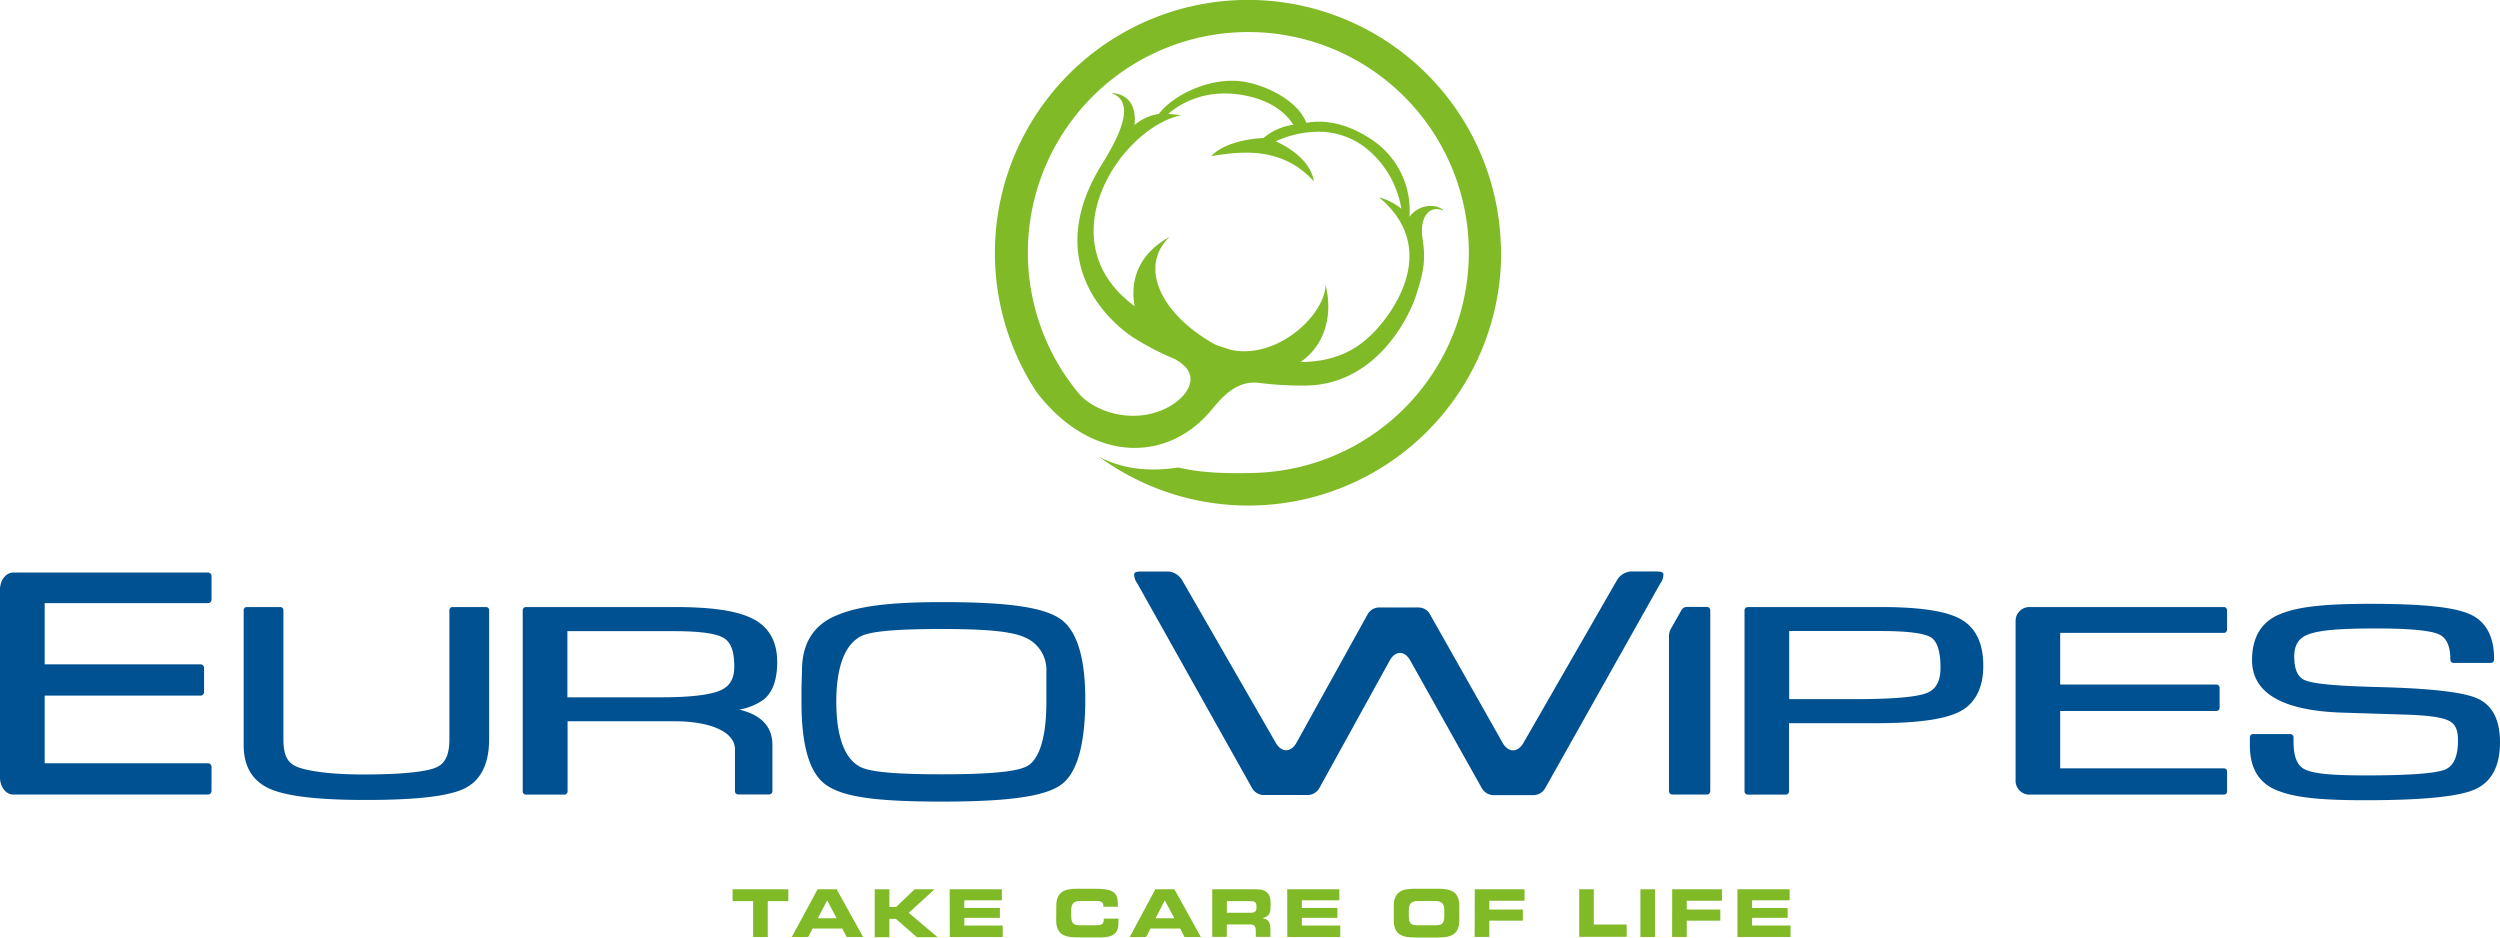<svg xmlns="http://www.w3.org/2000/svg" viewBox="0 0 566.93 212.6"><defs><style>.cls-1{fill:#80ba27;}.cls-2{fill:#005191;}</style></defs><g id="Calque_2" data-name="Calque 2"><g id="Calque_1-2" data-name="Calque 1"><path class="cls-1" d="M166.13,201.66h12.64v2.69h-4.66v8.13h-3.32v-8.13h-4.66Z"/><path class="cls-1" d="M185.41,201.66h4.32l6,10.82H192l-1-1.91h-6.73l-1,1.91h-3.71Zm.06,6.57h4.25l-2.15-4.06Z"/><path class="cls-1" d="M198.36,201.66h3.32v4h1.55l4.19-4h4.51L206.08,207l6.54,5.53h-4.69l-4.78-4.16h-1.47v4.16h-3.32Z"/><path class="cls-1" d="M215.36,201.66H227.2v2.51h-8.52v1.73h8.07v2.24h-8.07v1.74h8.71v2.6h-12Z"/><path class="cls-1" d="M239.54,205.45c0-3.17,1.78-3.91,4.77-3.91h3.9c4.72,0,5.33,1,5.3,4.08H250.2v-.3c0-.78-.57-1-1.56-1H245c-1.75,0-2.07.82-2.07,2.16v1.17c0,1.57.32,2.17,1.89,2.17h3.55c1.49,0,1.94-.15,1.94-1.5h3.32v1c0,1.82-.66,3.26-4,3.26h-5.35c-3,0-4.77-.75-4.77-3.92Z"/><path class="cls-1" d="M262,201.66h4.32l6,10.82h-3.7l-1-1.91h-6.72l-1,1.91h-3.71Zm.06,6.57h4.24l-2.15-4.06Z"/><path class="cls-1" d="M274.9,201.66h10c2.56,0,3.24,1.27,3.24,3.21v.69c0,1.45-.32,2.3-1.85,2.66v0c1,.18,1.81.61,1.81,2.39v1.84h-3.32v-1.3c0-1.14-.33-1.51-1.36-1.51h-5.21v2.81H274.9Zm3.32,5.32h5.48c.9,0,1.23-.36,1.23-1.14v-.36c0-.95-.48-1.13-1.53-1.13h-5.18Z"/><path class="cls-1" d="M291.9,201.66h11.83v2.51h-8.51v1.73h8.07v2.24h-8.07v1.74h8.71v2.6h-12Z"/><path class="cls-1" d="M316.07,205.45c0-3.17,1.78-3.91,4.77-3.91h5.32c3,0,4.77.74,4.77,3.91v3.23c0,3.17-1.78,3.92-4.77,3.92h-5.32c-3,0-4.77-.75-4.77-3.92Zm3.41,2.2c0,1.57.33,2.17,1.9,2.17h4.24c1.57,0,1.9-.6,1.9-2.17v-1.17c0-1.34-.33-2.16-2.08-2.16h-3.88c-1.75,0-2.08.82-2.08,2.16Z"/><path class="cls-1" d="M334.43,201.66h11.3v2.6h-8v2h7.61v2.52h-7.61v3.69h-3.32Z"/><path class="cls-1" d="M358.12,201.66h3.31v8h7.46v2.78H358.12Z"/><path class="cls-1" d="M372,201.66h3.32v10.82H372Z"/><path class="cls-1" d="M379.21,201.66h11.3v2.6h-8v2h7.61v2.52h-7.61v3.69h-3.32Z"/><path class="cls-1" d="M394,201.66h11.84v2.51h-8.52v1.73h8.07v2.24h-8.07v1.74h8.72v2.6H394Z"/><path class="cls-2" d="M110.29,137.66h-7.75a.72.72,0,0,0-.63.78v29.17c0,3.69-1,5.5-2.9,6.38-2.14,1-7.72,1.64-16.6,1.64-8.17,0-13.34-.91-15.37-1.88-1.86-.9-2.77-2.49-2.77-6.14V138.44a.72.72,0,0,0-.63-.78H55.89a.72.72,0,0,0-.63.78V169c0,4.88,2.05,8.22,6.09,9.95,3.88,1.65,10.95,2.46,21.62,2.46,11.38,0,18.67-.84,22.28-2.56,3.76-1.8,5.67-5.59,5.67-11.26V138.44A.72.72,0,0,0,110.29,137.66Z"/><path class="cls-2" d="M176.25,150.1c0-4.6-1.85-7.89-5.5-9.76s-9.37-2.68-17.85-2.68H119.24a.74.74,0,0,0-.7.77v41a.73.73,0,0,0,.7.77H128a.74.74,0,0,0,.71-.77V163.56H153c7.41,0,13.67,2.1,13.67,6.41v9.42a.73.73,0,0,0,.7.77h7.09a.74.74,0,0,0,.7-.77V168.92c0-4.13-2.53-6.82-7.53-8a13.45,13.45,0,0,0,5.55-2.28C175.22,157,176.25,154.13,176.25,150.1Zm-9.74,1.14c0,2.65-1,4.39-3.18,5.34-2.32,1-6.8,1.55-13.32,1.55H128.67v-15H153c5.74,0,9.49.53,11.17,1.58S166.51,147.85,166.51,151.24Z"/><path class="cls-2" d="M444.65,140.42c-3.3-1.86-9.24-2.76-18.16-2.76H396.32a.75.75,0,0,0-.71.77v41a.74.74,0,0,0,.71.77H405a.73.73,0,0,0,.7-.77V164h16.4l3.39,0c9.29,0,15.47-.86,18.9-2.62s5.36-5.29,5.36-10.27C449.79,145.93,448.06,142.33,444.65,140.42Zm-4.6,11c0,3.05-1,4.93-3.18,5.76-2.34.91-7.85,1.37-16.38,1.37H405.74V143.1h17.52l3.35,0c7.47,0,10.28.79,11.33,1.47C439.34,145.5,440.05,147.8,440.05,151.45Z"/><path class="cls-2" d="M561.67,158.33c-3.32-1.42-10.79-2.25-22.82-2.54-10-.27-14.07-.76-16-1.48-1.73-.62-2.58-2.4-2.58-5.44,0-2.68,1.08-4.3,3.4-5.08,2.52-.85,6.33-1.27,15.2-1.27,7.46,0,12.22.44,14.17,1.31,1.77.79,2.63,2.66,2.63,5.72a.75.75,0,0,0,.69.79h8.54a.75.75,0,0,0,.69-.79c0-.05,0-.11,0-.16,0-5.16-1.94-8.58-5.63-10.17s-10.91-2.29-22.47-2.29c-11.4,0-16.85.8-20.71,2.45-4,1.73-6.08,5.2-6.08,10.32,0,7.38,6.73,11.38,20,11.89l15.4.49c4.78.16,7.94.64,9.38,1.44s1.92,2.16,1.92,4.42c0,3.63-1,5.78-2.93,6.58-2.18.88-8.21,1.32-17.92,1.32-8.46,0-11.77-.44-13.76-1.31-1.8-.8-2.68-2.85-2.68-6.28v-1a.74.74,0,0,0-.69-.79h-8.52a.63.63,0,0,0-.5.24.82.82,0,0,0-.19.57l0,1.85c0,5,2,8.35,5.88,10,3.73,1.58,9,2.35,20.13,2.35,12.82,0,20.9-.77,24.71-2.33,4-1.64,6-5.27,6-10.79C566.93,163.19,565.16,159.83,561.67,158.33Z"/><path class="cls-2" d="M47.27,136.78a.83.83,0,0,0,.7-.91v-5.12a.83.83,0,0,0-.7-.91H3c-1.66,0-3,1.74-3,3.87v42.6c0,2.13,1.35,3.87,3,3.87H47.27a.83.83,0,0,0,.7-.91V174a.83.83,0,0,0-.7-.91H10.13V157.75H45.57a.83.83,0,0,0,.71-.91v-5.28a.83.83,0,0,0-.71-.91H10.13V136.78Z"/><path class="cls-2" d="M504.34,143.52a.74.74,0,0,0,.7-.77v-4.32a.74.74,0,0,0-.7-.77H460.08a3.15,3.15,0,0,0-3,3.27v36a3.15,3.15,0,0,0,3,3.27h44.26a.73.73,0,0,0,.7-.77V175a.73.73,0,0,0-.7-.77H467.19v-13h35.45a.75.75,0,0,0,.71-.77V156a.75.75,0,0,0-.71-.77H467.19V143.52Z"/><path class="cls-2" d="M378.86,142.68a3.47,3.47,0,0,0-.38,1.44V179.4a.77.77,0,0,0,.77.78h7.81a.78.78,0,0,0,.78-.78v-41a.77.77,0,0,0-.78-.77h-4.57a1.47,1.47,0,0,0-1.15.67Z"/><path class="cls-2" d="M377.21,130.16c-.14-.58-1.15-.57-2-.57h-5.43a4.09,4.09,0,0,0-3,1.81l-21.41,37.25c-1.32,2.07-3.35,2-4.61-.18l-16.52-29.23a2.94,2.94,0,0,0-2.55-1.48h-8.94a3,3,0,0,0-2.58,1.49L294,168.44c-1.26,2.22-3.31,2.26-4.62.13L268,131.44a4.1,4.1,0,0,0-3-1.84h-5.8c-.88,0-1.89,0-2,.56a3.36,3.36,0,0,0,.69,2.11l26.09,46.53a3.13,3.13,0,0,0,2.43,1.49h10.31a3.13,3.13,0,0,0,2.43-1.5l16-29c1.29-2.29,3.38-2.3,4.66,0l14.53,25.93v0l1.74,3.1a3.15,3.15,0,0,0,2.43,1.49h9.42a3.12,3.12,0,0,0,2.43-1.49l0,0h0l26.16-46.54A3.24,3.24,0,0,0,377.21,130.16Z"/><path class="cls-2" d="M240.19,140.18c-3.86-2.45-11.48-3.64-26.54-3.64-12.83,0-19.56,1.07-24.31,3.17-5,2.2-7.47,6.37-7.47,12.35l-.12,4.07v3c0,10.23,1.89,16.43,5.78,19s10.83,3.65,26.12,3.65,23.08-1.21,26.78-3.69,5.68-8.93,5.68-19.49C246.11,148.87,244.12,142.68,240.19,140.18Zm-45.75,4.58c1.36-1,4-2.12,19.21-2.12,10.64,0,15.83.62,18.64,1.85a8,8,0,0,1,5,7.83l0,4v2.79c0,10.58-2.66,13.44-3.95,14.36s-4.55,2.12-19.78,2.12-17.85-1.15-19.21-2.12-4.7-3.78-4.7-14.36S193.15,145.69,194.44,144.76Z"/><path class="cls-1" d="M340.36,55.91a57.38,57.38,0,1,0-105.29,33c12.41,16.22,30,16.24,40.05,3.57,2.08-2.45,5.31-6.21,10.24-5.67h0a78.53,78.53,0,0,0,10.69.63C312.85,87.22,320,70.59,321.12,67c1.87-5.72,2.18-8.4,1.47-12.91s1.33-7.83,4.81-6.29c-1.31-1.56-5.47-1.77-7.78,1.39a19.28,19.28,0,0,0-7.37-16.69c-3.44-2.57-9.45-5.87-16-4.64-2.21-5.63-10.54-9.14-15.57-9.5-7.37-.52-15,3.6-17.88,7.47a11.29,11.29,0,0,0-5.51,2.5c.42-4.22-1.28-7-5.29-7.27,4,1.47,4.34,5.86-2,16-13.19,21.06-.22,34.7,7.13,39.57a64.35,64.35,0,0,0,9.38,4.84h0c4.14,2.39,4.07,5,2.37,7.56-2.71,3.55-7.07,4.69-8.9,5a18,18,0,0,1-13.73-3.25,16.78,16.78,0,0,1-1.39-1.29,50,50,0,1,1,39.47,17.76c-6.29.16-11.87,0-17.11-1.23-6.63,1-12.59.4-18-2.45a57.33,57.33,0,0,0,91.18-47.77Zm-72.42-29.8c-1.05-.06-2-.21-3-.28,1.41-1.28,7.22-5.88,16.64-4.31,7.11,1.18,10.34,4.57,11.72,6.78a13,13,0,0,0-6.77,3s-8.07.15-11.88,4.11c7.31-1.22,16.22-2.06,23.3,5.71-.91-5.94-8.66-9.07-8.66-9.07a23.37,23.37,0,0,1,10.87-2.15,17.49,17.49,0,0,1,10,4,22.27,22.27,0,0,1,7.63,13.44,13.65,13.65,0,0,0-5.05-2.59c13,10.85,4.52,24.37-.63,30-3.25,3.52-8.08,7.3-17.2,7.35,4.46-3,7.71-9.12,5.7-17.51-.2,6.93-11,17-21.53,14.74-1-.32-2.1-.68-3.2-1.07a14.89,14.89,0,0,1-1.36-.72c-11.75-7-16.08-17.35-9.29-23.81-7.44,4.08-8.93,10.31-7.92,15.71C237,54.52,254.28,28.88,267.94,26.11Z"/></g></g></svg>